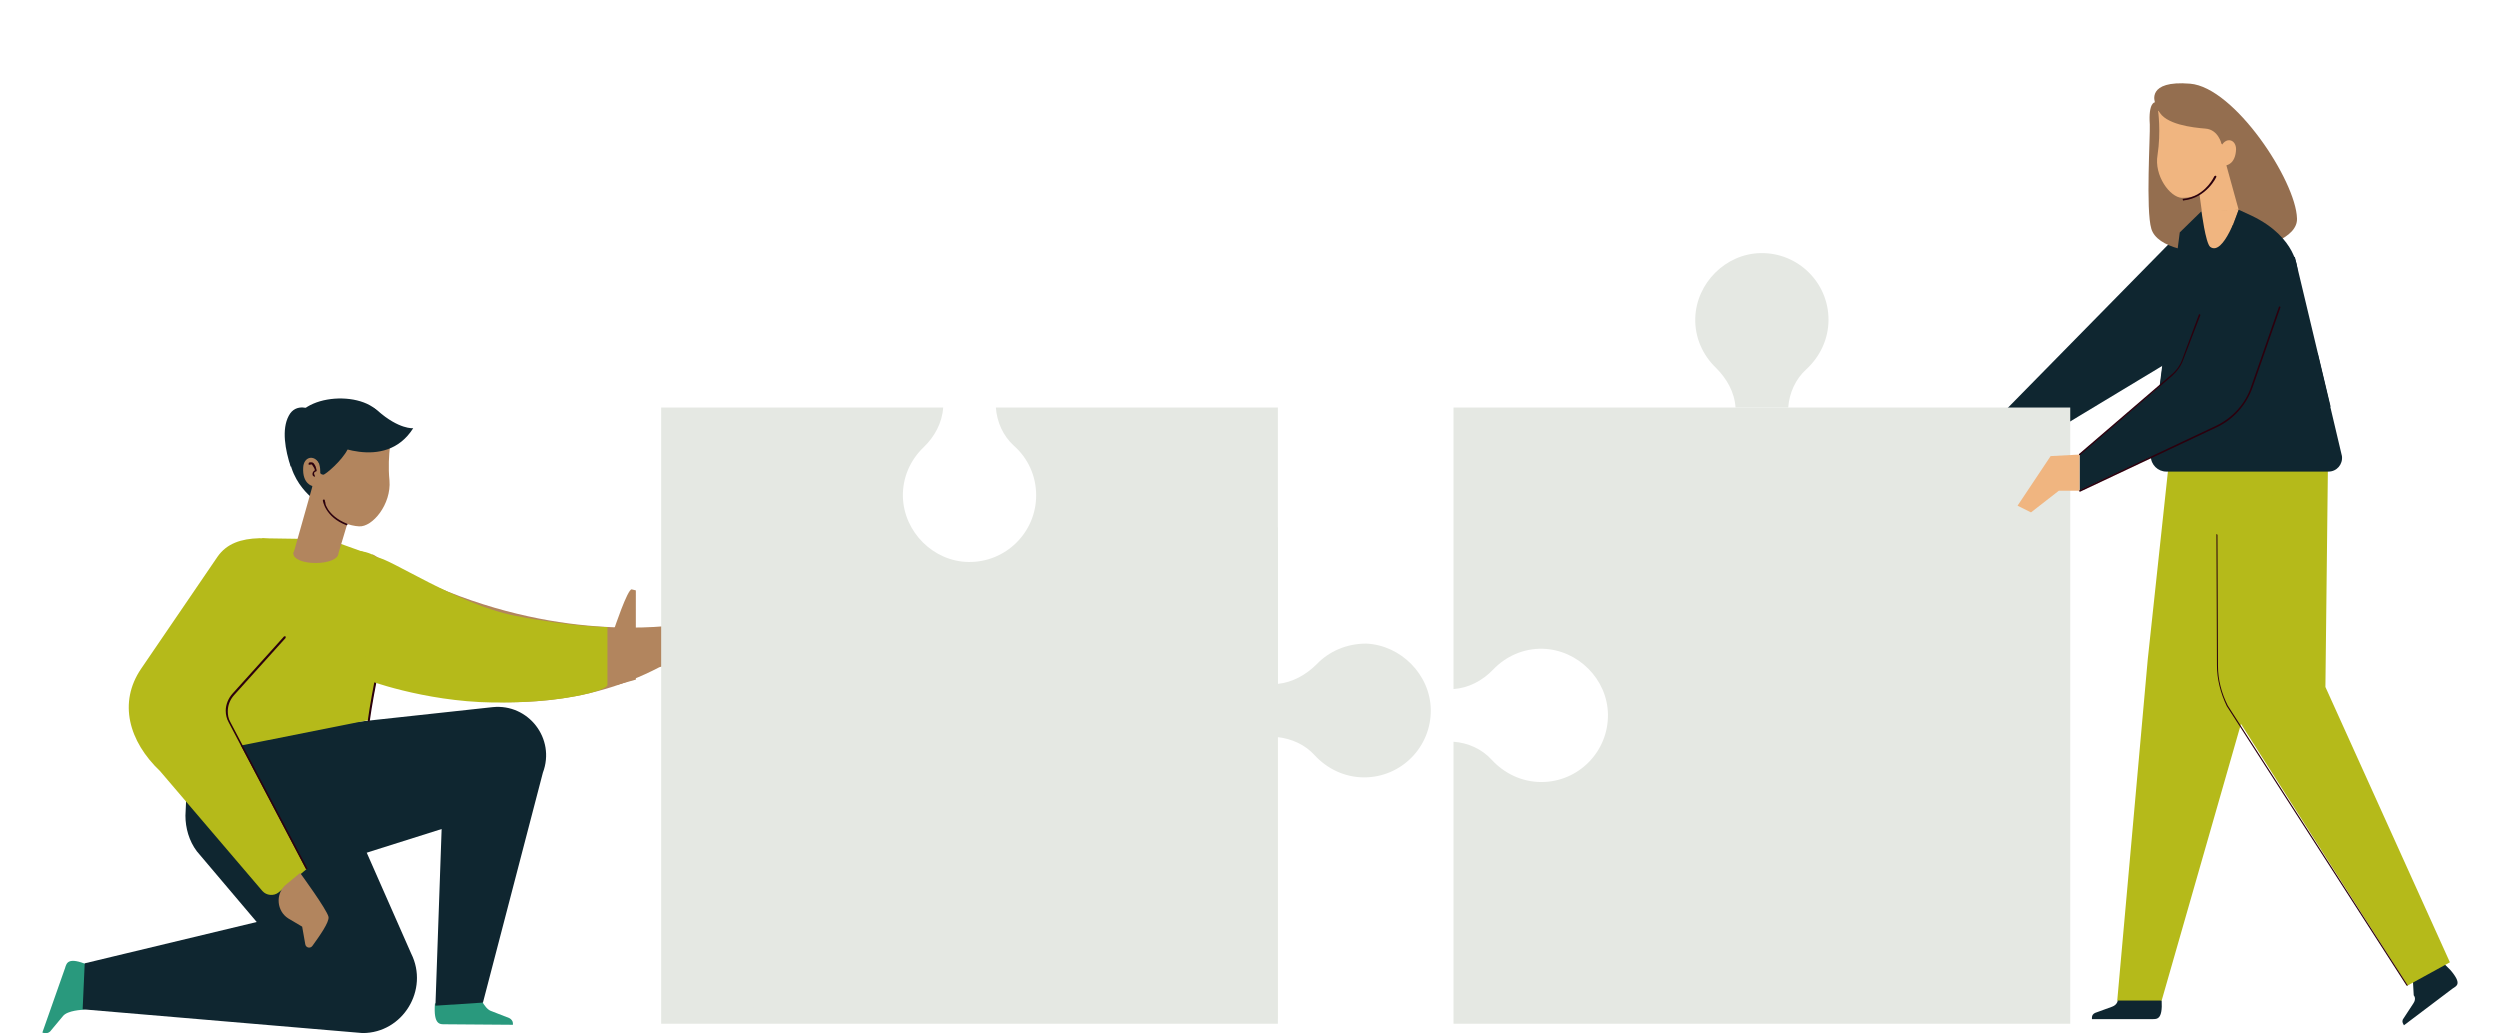 <?xml version="1.0" encoding="utf-8"?>
<!-- Generator: Adobe Illustrator 25.1.0, SVG Export Plug-In . SVG Version: 6.00 Build 0)  -->
<svg version="1.1" id="Layer_1" xmlns="http://www.w3.org/2000/svg" xmlns:xlink="http://www.w3.org/1999/xlink" x="0px" y="0px"
	 viewBox="0 0 484 200" style="enable-background:new 0 0 484 200;" xml:space="preserve">
<style type="text/css">
	.st0{fill:#0F2630;}
	.st1{fill:#29997D;}
	.st2{fill:#B2855E;}
	.st3{fill:#B5BA1A;}
	.st4{fill:#2B000D;}
	.st5{fill:#E5E8E3;}
	.st6{fill:#946E4F;}
	.st7{fill:#F0B580;}
</style>
<g>
	<path class="st0" d="M472.4,185.8l2,2c2.4,2.8,1.1,3.1,0.4,3.6l-9.4,7.1l-0.1-0.2c-0.2-0.3-0.3-0.7,0-1.1l1.9-2.9
		c0.7-1,0.1-1.6,0.1-1.6l-0.2-3.5L472.4,185.8z"/>
	<path class="st1" d="M17,186.8L17,186.8c-3.8-1.6-4.1-0.4-4.4,0.6l-4.4,12.5l0.3,0.1c0.4,0.1,0.9,0,1.2-0.3l2.5-3
		c0.9-1.1,3.8-1.2,3.8-1.2l1.6-0.4L17,186.8z"/>
	<path class="st1" d="M84.2,194.3L84.2,194.3c-0.3,4.2,1,4,2,4l13.1,0.1l0-0.3c0-0.4-0.3-0.8-0.7-1l-3.6-1.4
		c-1.3-0.5-2.4-3.3-2.4-3.3l-0.9-1.4L84.2,194.3z"/>
	<path class="st2" d="M130.1,121.1c-7.4,0.8-31.6,2-58-13.8L67.8,130c0,0,31.7,13.9,59.8-0.8c0.9-0.5,5.8,0.2,5.7-0.8l-0.7-5.3
		C132.4,121.9,131.3,121,130.1,121.1"/>
	<path class="st0" d="M38.1,164.8l11.6,13.7l-33.3,8l-0.4,8.9l54.2,4.6c7.8,0,12.9-8.4,9.4-15.4l-19.3-43.8l-23.8,3.7l-0.6,13.4
		C35.9,160.3,36.6,162.8,38.1,164.8"/>
	<path class="st0" d="M57.3,169.4L57.3,169.4l28.2-8.9l-1.2,34.2l9.2-0.6l11.6-44.5c2.5-6.6-2.8-13.4-9.7-12.7l-35,3.8L57.3,169.4z"
		/>
	<path class="st3" d="M34.8,146.1l16-41.9l19,2.5c6.5,0.9,5.9,7.4,5.1,13.9l-3.5,18.8l-29.1,5.8C38.4,149.4,47.2,146.6,34.8,146.1"
		/>
	<path class="st3" d="M50.2,104.2c-3.5,0.1-6.3,1-8.1,3.6l-14.8,21.7c-4.4,6.5-2.4,14,3.7,19.8l19.8,23.2c0.8,0.9,2.2,1,3.1,0.3
		l5.4-4.5l-16.5-31.3l28.5-29.8l-7.8-2.8L50.2,104.2z"/>
	<path class="st4" d="M74,124.4c0,0-2,9.3-2.8,15.1c0,0.1,0.1,0.2,0.2,0.2c0.1,0,0.2-0.1,0.2-0.2c0.4-2.9,1.1-6.6,1.7-9.7
		c0.3-1.5,0.6-2.9,0.8-3.8c0.2-1,0.3-1.5,0.3-1.5l-0.1-0.2L74,124.4z"/>
	<path class="st2" d="M55.8,177.8l2.7,1.6l0.6,3.4c0.1,0.7,1,0.9,1.4,0.3c1.3-1.8,3.3-4.6,3.1-5.6c-0.3-1.4-5.5-8.5-5.5-8.5
		l-2.9,2.4C53.3,173.2,53.6,176.4,55.8,177.8"/>
	<path class="st4" d="M59.5,168.1l-14.9-28.3c-0.4-0.7-0.5-1.4-0.5-2.1c0-1.1,0.4-2.2,1.2-3.1l10-11.1l0-0.3l-0.3,0l-10,11.1
		c-0.8,0.9-1.3,2.1-1.3,3.3c0,0.8,0.2,1.6,0.6,2.3l14.9,28.3l0.3,0.1L59.5,168.1z"/>
	<path class="st0" d="M60.8,96.7c0,0-7.8-5.4-3.8-15.2c2.5-6,16.4-5.8,17.4,0.6L60.8,96.7z"/>
	<path class="st2" d="M76,83.4c0,0-1.1,4.6-0.6,9.6c0.4,4.6-3.3,9.1-5.9,8.9c-3.5-0.2-8.4-3.1-9-7.8c0,0-2-0.4-1.8-3.6
		c0.1-2,2-2.6,3.1-0.8c0,0,1.5-5.7,4.3-4.9C72.9,86.5,75.2,84,76,83.4"/>
	<polygon class="st2" points="60.5,94.1 56.8,107.2 65.5,107.2 68.2,98.2 	"/>
	<path class="st0" d="M61.9,89.7c0,0,0.9-3,3.7-3.1c2.8,0,8.9-0.3,10.4-3.2s-8.4-4.2-12.4-1.1C59.7,85.5,61.9,89.7,61.9,89.7"/>
	<path class="st4" d="M62.5,96.9c0,0,0.4,3.2,4.6,4.8l0.2-0.1l-0.1-0.2c-2-0.8-3.1-1.9-3.7-2.8c-0.3-0.5-0.5-0.9-0.5-1.2
		c0-0.2-0.1-0.3-0.1-0.4l0-0.1c0-0.1-0.1-0.2-0.2-0.2C62.6,96.7,62.5,96.8,62.5,96.9z"/>
	<path class="st4" d="M61,92.2l-0.1-0.2l-0.1-0.3c0-0.1,0-0.3,0.3-0.4l0.2-0.1l0-0.2c0,0-0.1-0.4-0.2-0.7c-0.1-0.2-0.2-0.4-0.3-0.5
		c-0.1-0.2-0.3-0.3-0.6-0.3c-0.1,0-0.3,0-0.4,0.1l-0.1,0.3l0.3,0.1l0.2-0.1c0.1,0,0.2,0,0.3,0.2c0.1,0.2,0.3,0.4,0.4,0.7
		c0.1,0.2,0.1,0.4,0.1,0.4l0.2,0l-0.1-0.2c-0.4,0.1-0.6,0.5-0.6,0.7c0,0.2,0,0.3,0.1,0.4l0.1,0.1l0,0l0,0l0,0l0,0v0l0,0l0,0l0.2,0.1
		L61,92.2z"/>
	<path class="st0" d="M63.2,85.5c0,0,11.3,6.1,16.8-2.6c0,0-2.7,0.3-6.9-3.4C68.8,75.8,63.2,85.5,63.2,85.5"/>
	<path class="st0" d="M61.5,89.2c0.6,0.9,0.5,2.4,0.5,2.4s0.2,0.3,0.6,0.3c0.4,0,3.6-2.7,4.7-4.9c1-2.2-2.9-3.3-2.9-3.3
		S60.5,87.9,61.5,89.2"/>
	<path class="st0" d="M60.3,79.3c0,0-3-1.5-4.4,1.2c-1.4,2.6-0.7,6.6,0.4,9.9L60.3,79.3z"/>
	<path class="st2" d="M65.5,107.2c0,1-1.9,1.8-4.4,1.8s-4.3-0.8-4.3-1.8c0-1,1.9-1.8,4.3-1.8S65.5,106.2,65.5,107.2"/>
	<path class="st2" d="M123,131.6l-3.6,1l-0.5-10.8c0,0,2.6-7.8,3.4-7.7l0.8,0.2V131.6z"/>
	<path class="st3" d="M117.6,132.6v-11.2c0,0-6.7,0-17.9-2.2c-11.2-2.2-24.5-11.3-26.8-11.3c-2.2,0-2.2,23.6-2.2,23.6
		s11.2,4.3,24.6,4.5S117.6,133.7,117.6,132.6"/>
	<path class="st5" d="M247.4,78.9v119.3H128V78.9h54.6c-0.2,3-1.7,5.7-3.8,7.7c-2.5,2.4-4.1,5.8-4,9.6c0.2,6.8,5.9,12.5,12.7,12.6
		c7.2,0.1,13.1-5.7,13.1-12.9c0-3.8-1.6-7.2-4.3-9.6c-2.1-1.9-3.3-4.6-3.5-7.4H247.4z"/>
	<path class="st5" d="M277,137.4c0.1,7.2-5.7,13.1-12.9,13.1c-3.8,0-7.2-1.7-9.6-4.3c-1.8-2-4.4-3.2-7.2-3.5v54.5h-99.7l-2.6-1.4
		l102.1-93.7l0.3,0v30.3c2.8-0.3,5.4-1.7,7.5-3.8c2.4-2.5,5.8-4,9.6-4C271.2,124.9,276.9,130.6,277,137.4"/>
	<polygon class="st0" points="426.3,40.7 381.4,86.4 384.7,91.3 425.8,66.5 	"/>
	<path class="st5" d="M400.8,78.9v119.3H281.4v-54.6c2.8,0.2,5.5,1.4,7.4,3.5c2.4,2.6,5.8,4.3,9.6,4.3c7.2,0,13-5.9,12.9-13.1
		c-0.1-6.8-5.8-12.5-12.6-12.7c-3.8-0.1-7.2,1.5-9.6,4c-2.1,2.2-4.8,3.6-7.7,3.8V78.9H400.8z"/>
	<path class="st5" d="M354,61.9c0,3.8-1.7,7.2-4.3,9.6c-2.1,1.9-3.3,4.6-3.5,7.4H336c-0.2-3-1.7-5.6-3.8-7.7c-2.5-2.4-4.1-5.8-4-9.6
		c0.2-6.8,5.9-12.5,12.7-12.6C348.1,48.9,354,54.7,354,61.9"/>
	<path class="st6" d="M416.5,44.3c-1.1-3.6-0.2-18.1-0.3-20.2c-0.3-4.3,1-4.3,1-4.3s-1.7-4.3,6.8-3.6c8.6,0.7,20.5,18.8,20.7,26.1
		C445,49.7,418.7,51.7,416.5,44.3"/>
	<path class="st0" d="M418.5,193.7L418.5,193.7c0.2,3.7-0.9,3.6-1.8,3.6H405V197c0-0.4,0.2-0.7,0.6-0.9l3.3-1.2
		c1.1-0.4,1.1-1.3,1.1-1.3l1.9-2.9L418.5,193.7z"/>
	<polygon class="st0" points="426.5,40.6 422,45 417,83.9 423.2,92.5 451.2,78.7 444.3,49.8 	"/>
	<polygon class="st3" points="466.1,190.8 429.3,133 428.1,83.9 450.8,80.2 450.2,133 474.3,186.3 	"/>
	<polygon class="st3" points="409.9,193.7 415.8,127.7 420.5,83.9 441.3,84.5 435.3,135.1 418.5,193.7 	"/>
	<path class="st7" d="M417.8,21.4c0,0,0.6,4.1-0.1,8.6c-0.7,4,2.4,8.2,4.7,8.3c3.2,0.1,7.7-2.2,8.6-6.3c0,0,1.8-0.2,1.9-3.1
		c0-1.8-1.7-2.4-2.7-0.9c0,0-1-5.1-3.5-4.6C420.4,24.4,418.6,22,417.8,21.4"/>
	<polygon class="st7" points="431,31.9 433.4,40.6 426.3,41.1 425.5,35.3 	"/>
	<path class="st6" d="M430.1,27.9c0,0-0.6-2.8-3.1-3c-2.5-0.2-7.9-0.8-9.1-3.5c-1.2-2.7,7.8-3.2,11.1-0.1
		C432.3,24.3,430.1,27.9,430.1,27.9"/>
	<path class="st4" d="M428.7,34.1c0,0,0,0.1-0.1,0.2c-0.4,0.8-2.2,3.8-5.9,4.2c-0.1,0-0.2,0.1-0.1,0.2c0,0.1,0.1,0.2,0.2,0.1
		c4.4-0.5,6.3-4.5,6.3-4.6l-0.1-0.2L428.7,34.1z"/>
	<path class="st7" d="M433.4,40.6c0,0-2.9,9.1-5.5,7.2c-0.9-0.7-1.7-7-1.7-7L433.4,40.6z"/>
	<path class="st0" d="M448.7,68.4l4.7,19.9c0.2,1.6-1,3-2.6,3h-31.4c-1.6,0-3-1.3-3-3l3.3-26.2l23.6,3
		C444.5,65.4,448.7,68.4,448.7,68.4"/>
	<path class="st4" d="M429.1,103.5l0.1,25.3c0,2.7,0.7,5.4,1.9,7.9l0,0l34.8,54.1l0.2,0.1l0-0.2l-34.8-54.1l-0.1,0.1l0.1-0.1
		c-1.2-2.4-1.9-5-1.9-7.7l-0.1-25.3c0-0.1-0.1-0.2-0.2-0.2C429.1,103.4,429.1,103.4,429.1,103.5z"/>
	<path class="st0" d="M402.6,88L422,71.4l6.2-16.7l5.2-14.1l2.6,1.2c8.7,4.2,8.8,10.5,8.8,10.5L435,79.8L402.6,95V88z"/>
	<polygon class="st7" points="402.6,88 397,88.3 390.6,97.9 393.2,99.2 398.6,95 402.6,95 	"/>
	<path class="st4" d="M402.7,95.2l26.5-12.5c3.2-1.5,5.7-4.3,6.9-7.7l5.4-15.5l-0.1-0.2l-0.2,0.1l-5.4,15.5c-1.1,3.3-3.6,6-6.7,7.5
		l-26.5,12.5l-0.1,0.2L402.7,95.2z"/>
	<path class="st4" d="M402.7,88.1l17.8-15.3c1-0.9,1.8-2,2.2-3.2L426,61l-0.1-0.2l-0.2,0.1l-3.2,8.6c-0.4,1.2-1.2,2.3-2.2,3.1
		l-17.8,15.3l0,0.2L402.7,88.1z"/>
</g>
</svg>
